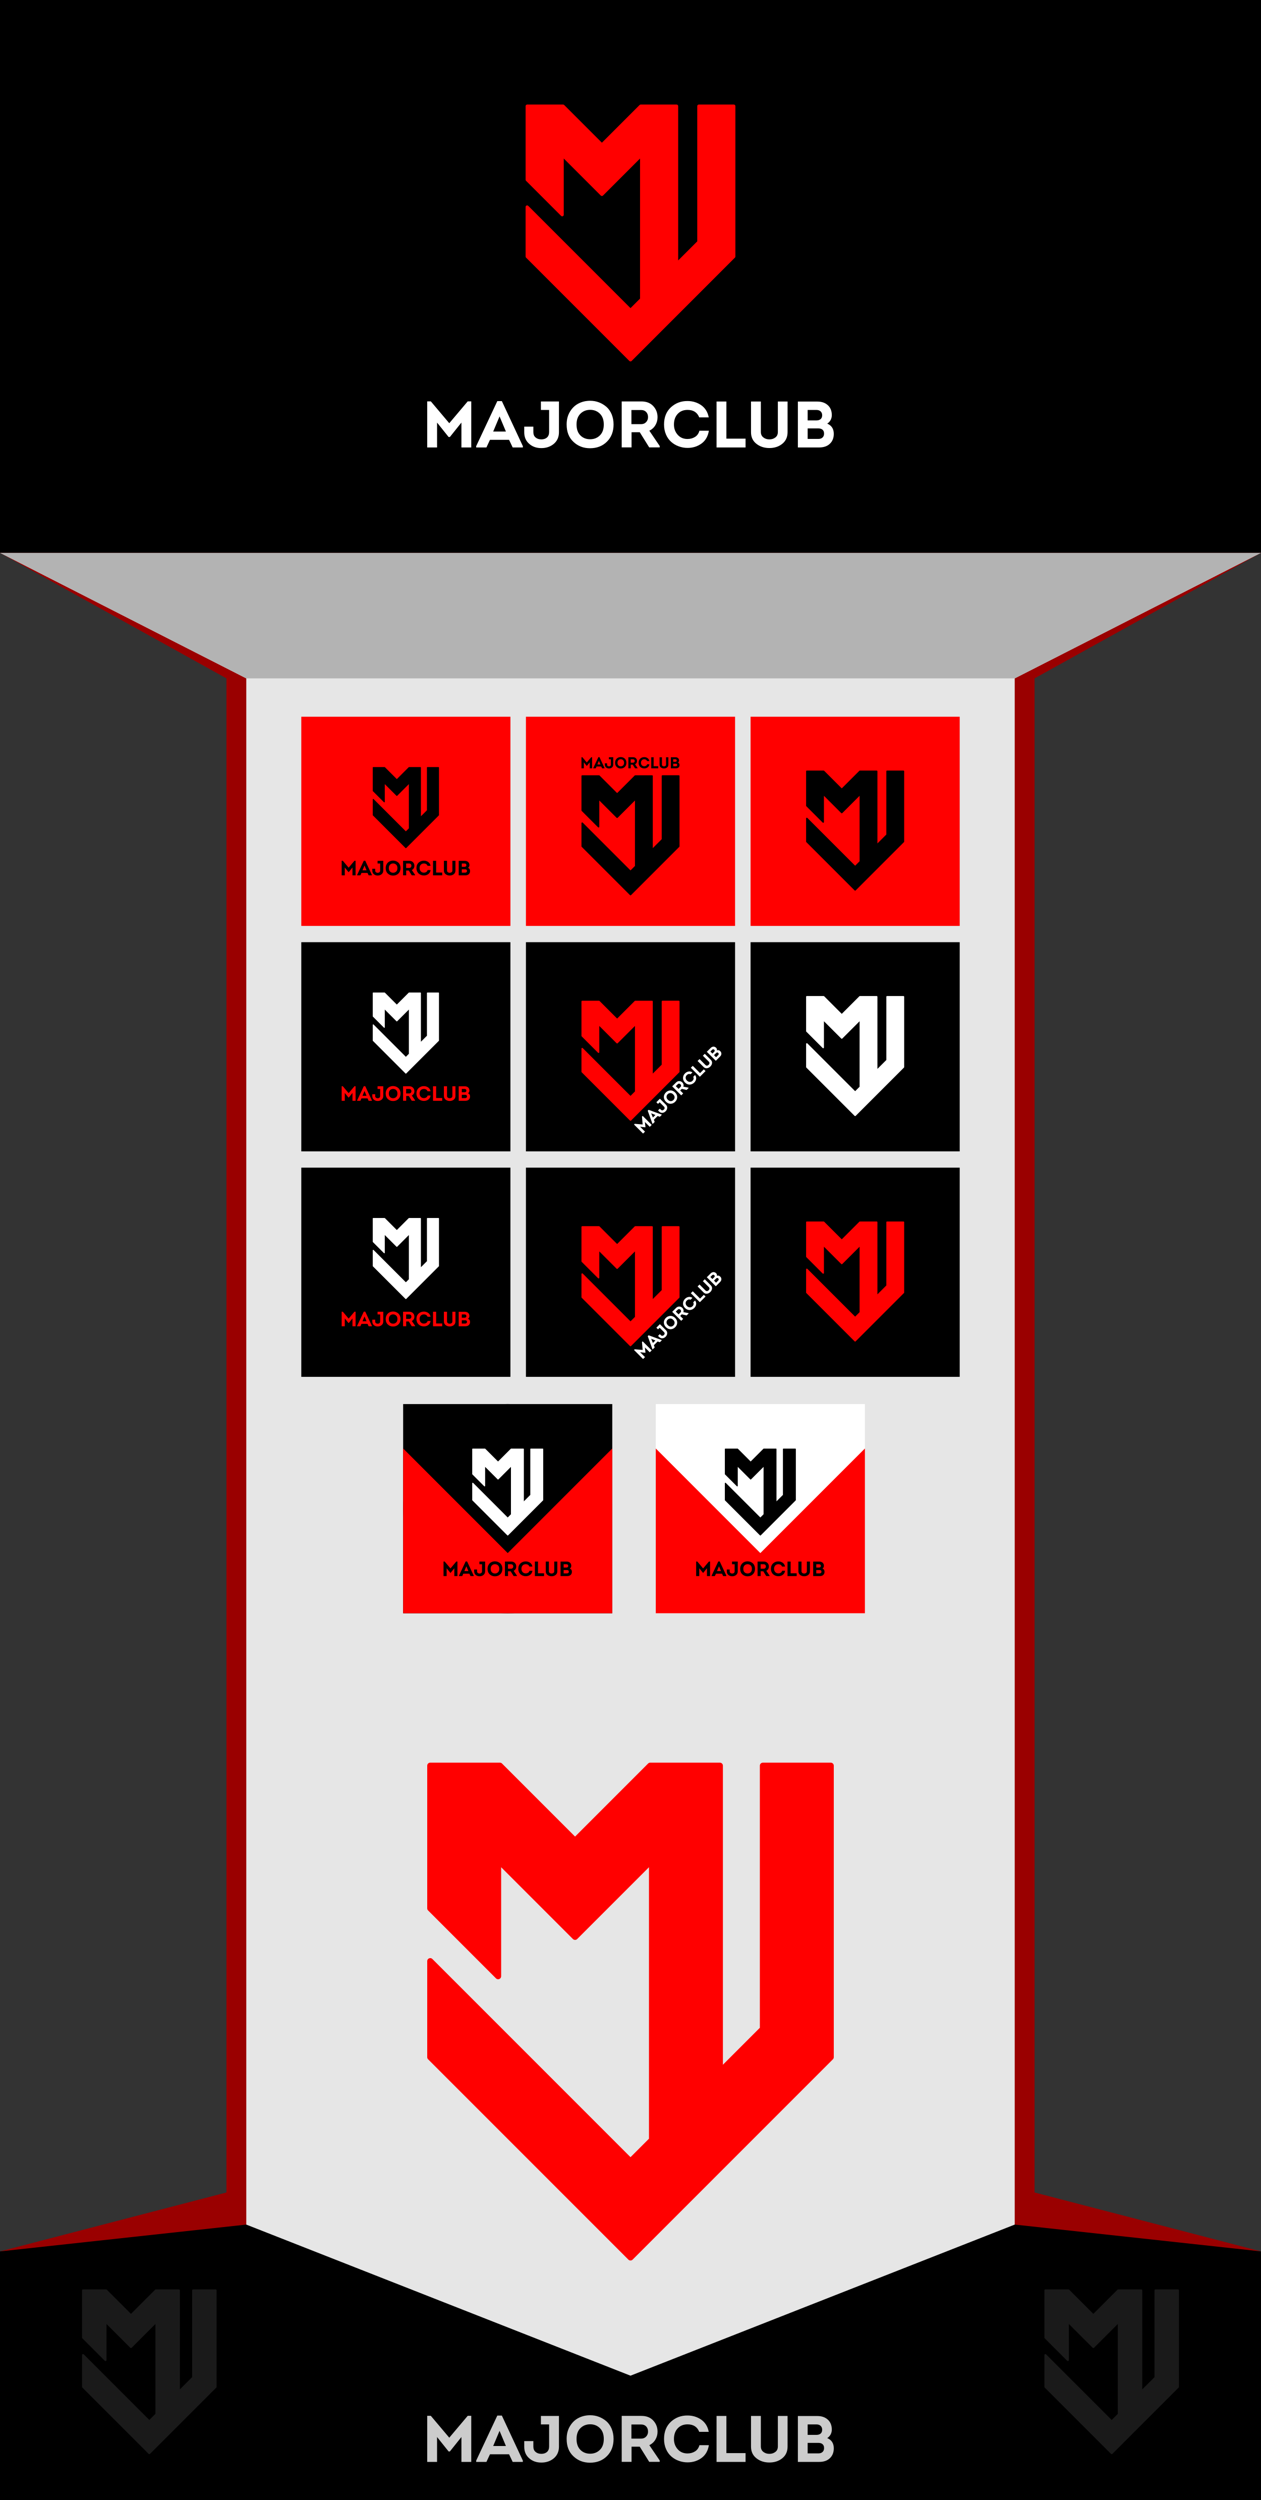 <?xml version="1.0" encoding="UTF-8"?> <!-- Creator: CorelDRAW 2021.5 --> <svg xmlns="http://www.w3.org/2000/svg" xmlns:xlink="http://www.w3.org/1999/xlink" xmlns:xodm="http://www.corel.com/coreldraw/odm/2003" xml:space="preserve" width="655.478mm" height="1299.19mm" version="1.1" style="shape-rendering:geometricPrecision; text-rendering:geometricPrecision; image-rendering:optimizeQuality; fill-rule:evenodd; clip-rule:evenodd" viewBox="0 0 68033.69 134845.98"><rect x="0" y="0" width="68033.69" height="134845.98" fill="#333333" stroke="none"/> <defs> <style type="text/css"> <![CDATA[ .fil4 {fill:black} .fil1 {fill:black} .fil13 {fill:#1A1A1A} .fil0 {fill:#9A0000} .fil3 {fill:#B3B3B3} .fil2 {fill:#E6E6E6} .fil6 {fill:red} .fil11 {fill:red} .fil5 {fill:white} .fil7 {fill:black;fill-rule:nonzero} .fil12 {fill:#CCCCCC;fill-rule:nonzero} .fil8 {fill:red;fill-rule:nonzero} .fil9 {fill:white;fill-rule:nonzero} .fil10 {fill:white;fill-rule:nonzero} ]]> </style> </defs> <g id="Слой_x0020_1">  <polygon class="fil0" points="-0,29816.01 -0,19552.8 68033.69,15637.03 68033.69,29816.01 55815.92,36589.58 55815.92,118255.41 68033.69,121434.29 34016.85,134196.84 -0,121434.29 12217.77,118255.41 12217.77,36589.58 "></polygon> <polygon class="fil1" points="-0,121434.29 13287.53,119987.99 54746.15,119987.99 68033.68,121434.29 68033.68,134845.98 -0,134845.98 "></polygon> <polygon class="fil2" points="-0,29816 34016.84,29816 68033.69,29816 54746.15,36589.58 54746.15,119987.99 34016.84,128137.55 13287.54,119987.99 13287.54,36589.58 "></polygon> <polygon class="fil3" points="-0,29816 34016.84,29816 68033.69,29816 54746.15,36589.58 13287.54,36589.58 "></polygon> <polygon class="fil4" points="21750.96,87014.3 33033.56,87014.3 33033.56,75731.71 21750.96,75731.71 "></polygon> <polygon class="fil5" points="35380.81,87014.3 46663.41,87014.3 46663.41,75731.71 35380.81,75731.71 "></polygon> <path class="fil4" d="M27392.26 75731.69c3115.61,0 5641.31,2525.7 5641.31,5641.31 0,3115.6 -2525.7,5641.3 -5641.31,5641.3 -3115.6,0 -5641.3,-2525.7 -5641.3,-5641.3 0,-3115.61 2525.7,-5641.31 5641.3,-5641.31z"></path> <polygon class="fil6" points="16255.68,38658.57 27538.28,38658.57 27538.28,49941.17 16255.68,49941.17 "></polygon> <polygon class="fil6" points="28375.54,38658.57 39658.15,38658.57 39658.15,49941.17 28375.54,49941.17 "></polygon> <polygon class="fil6" points="40495.42,38658.57 51778.02,38658.57 51778.02,49941.17 40495.42,49941.17 "></polygon> <path class="fil7" d="M18809.65 46800.5l314.21 -372.36 60.38 0 0 784.96 -167.73 0 0 -423.79 -196.79 246.01 -21.25 0 -196.8 -246.01 0 423.79 -167.73 0 0 -784.96 61.5 0 314.21 372.36zm1018.66 282.9l-325.39 0 -60.38 129.71 -174.44 0 0 -22.36 360.06 -767.08 77.15 0 357.82 767.08 0 22.36 -173.31 0 -61.51 -129.71zm-162.13 -399.19l-108.46 258.3 216.93 0 -108.46 -258.3zm1011.96 -253.82l0 523.3c0,81.63 -29.08,147.6 -86.11,196.8 -58.14,49.2 -129.71,73.8 -213.57,73.8 -83.86,0 -153.19,-24.6 -207.98,-73.8 -55.91,-48.09 -83.86,-114.06 -83.86,-196.8l0 -95.04 155.43 0 0 91.69c0,41.37 12.3,71.56 38.02,92.81 24.6,21.24 57.02,32.42 98.4,32.42 40.25,0 72.69,-11.19 96.16,-32.42 23.49,-21.25 35.79,-52.56 35.79,-92.81l0 -375.71 -139.78 0 0 -144.24 307.51 0zm930.32 391.36c0,119.64 -36.91,216.93 -111.82,291.84 -74.92,74.92 -171.08,112.94 -289.61,112.94 -110.69,0 -204.63,-35.78 -281.79,-108.46 -77.15,-71.56 -116.29,-169.96 -116.29,-296.32 0,-83.86 19.01,-157.67 58.15,-220.28 38.01,-62.62 87.21,-108.46 147.59,-138.66 59.27,-30.19 125.24,-44.72 195.68,-44.72 52.55,0 101.76,8.94 148.71,26.83 46.97,17.89 89.46,43.61 127.48,76.04 36.9,32.42 67.09,74.92 89.45,127.47 21.25,52.56 32.44,109.58 32.44,173.32zm-630.65 0c0,81.62 22.37,143.12 65.97,186.73 43.61,43.6 99.52,64.85 165.49,64.85 65.97,0 120.76,-21.25 165.5,-64.85 44.72,-43.61 67.08,-105.11 67.08,-186.73 0,-79.39 -22.36,-140.9 -67.08,-184.5 -44.73,-43.61 -99.53,-64.86 -164.38,-64.86 -65.97,0 -120.76,21.25 -165.49,64.86 -44.72,43.6 -67.09,105.11 -67.09,184.5zm1240.06 106.22l176.67 260.54 0 23.48 -178.91 0 -161.01 -258.3 -139.78 0 0 258.3 -167.72 0 0 -782.72 334.33 0c86.11,0 153.2,25.72 202.4,78.27 49.2,52.55 73.8,116.29 73.8,190.1 0,50.31 -12.3,95.04 -36.9,136.41 -24.6,41.37 -59.27,72.68 -102.87,93.92zm-305.26 -111.82l167.72 0c34.67,0 62.63,-12.3 83.86,-35.78 21.25,-23.49 32.44,-51.44 31.31,-86.11 0,-33.55 -10.07,-61.5 -31.31,-84.97 -21.24,-22.37 -49.2,-33.55 -83.86,-33.55l-167.72 0 0 240.4z"></path> <path class="fil7" d="M22468.31 46822.85c0,-124.11 39.13,-222.51 118.53,-295.2 79.39,-71.56 173.31,-106.22 281.78,-105.11 86.1,0 164.38,23.49 232.58,70.45 68.21,48.08 111.83,117.41 128.59,207.98l-162.12 0c-33.55,-84.99 -99.53,-127.48 -199.04,-127.48 -69.32,0 -125.24,22.37 -167.73,68.21 -42.48,45.85 -63.73,106.22 -63.73,181.14 0,68.21 21.25,126.36 63.73,174.44 42.49,48.08 98.41,71.56 166.61,71.56 50.32,0 92.81,-12.3 129.71,-35.79 36.91,-23.48 61.51,-59.27 73.81,-105.11l161.01 0c-15.65,97.28 -58.14,169.97 -126.36,219.17 -68.2,49.2 -147.59,73.8 -237.05,73.8 -52.55,0 -101.75,-8.95 -149.83,-26.83 -48.08,-16.77 -90.57,-42.49 -127.48,-74.92 -36.9,-32.44 -67.08,-73.81 -89.45,-125.25 -22.37,-51.43 -33.55,-108.46 -33.55,-171.08zm1062.26 -392.47l0 632.88 326.51 0 0 149.83 -494.23 0 0 -782.72 167.72 0z"></path> <path class="fil7" d="M24483.27 47150.49c-59.27,48.08 -133.06,72.68 -220.28,72.68 -87.22,0 -161.02,-24.6 -221.4,-72.68 -61.5,-48.09 -91.69,-114.06 -91.69,-197.92l0 -522.18 167.73 0 0 518.83c0,40.26 14.53,71.56 42.49,92.81 27.95,22.36 61.5,33.55 102.87,33.55 41.37,0 74.92,-11.19 102.87,-33.55 27.95,-21.25 41.37,-52.55 41.37,-92.81l0 -518.83 165.5 0 0 522.18c0,83.86 -30.19,149.83 -89.46,197.92zm843.11 -487.52c0,29.07 -6.7,57.02 -20.13,82.74 -14.54,25.72 -33.55,46.97 -58.14,61.5 74.92,31.31 111.82,89.46 111.82,174.43 0,70.44 -22.37,126.36 -65.97,167.73 -43.61,42.49 -105.11,63.74 -182.26,63.74l-363.41 0 0 -781.61 332.09 0c72.68,0 131.94,20.13 177.79,61.51 45.85,41.36 68.21,98.4 68.21,169.96zm-258.3 -88.34l-153.2 0 0 177.79 153.2 0c27.95,0 51.43,-7.83 68.21,-22.36 16.76,-14.54 24.6,-35.79 25.71,-61.51 1.12,-27.95 -7.83,-51.43 -24.6,-68.2 -16.77,-16.77 -40.25,-25.72 -69.32,-25.72zm24.6 314.21l-177.8 0 0 178.91 185.62 0c27.95,0 50.32,-7.83 67.09,-23.49 16.77,-14.53 25.72,-35.78 26.84,-62.62 1.11,-34.66 -10.07,-60.38 -34.67,-77.15 -14.54,-10.07 -36.9,-15.65 -67.09,-15.65z"></path> <path class="fil4" d="M22059.43 44677.99l0 -2385.79 -631.08 631.09c-10.32,10.31 -27.13,10.31 -37.43,0l-631.09 -631.09 0 958.2c0,10.94 -6.24,20.27 -16.35,24.45 -10.09,4.18 -21.1,1.99 -28.83,-5.74l-596.87 -596.87c-5.16,-5.16 -7.75,-11.43 -7.75,-18.71l0 -1253.82c0,-14.58 11.88,-26.47 26.46,-26.47l612.38 0c7.29,0 13.57,2.59 18.71,7.75l642.06 642.05 642.05 -642.05c5.15,-5.16 11.42,-7.75 18.71,-7.75l612.38 0c14.57,0 26.46,11.88 26.46,26.47l0 2628.48 324.9 -324.9c0,0 0,0 0,0l0 -2303.58c0,-14.58 11.89,-26.47 26.47,-26.47l596.87 0c14.58,0 26.47,11.88 26.47,26.47l0 2561.77c0,7.3 -2.59,13.57 -7.74,18.71l-1760.5 1760.5c-10.31,10.31 -27.12,10.31 -37.43,0l-1760.49 -1760.5c-5.16,-5.15 -7.75,-11.42 -7.75,-18.71l0 -844.1c0,-10.93 6.24,-20.27 16.33,-24.45 10.11,-4.18 21.12,-1.99 28.84,5.74l1741.78 1741.78 162.45 -162.46c0,0 0,0 0,0z"></path> <path class="fil7" d="M31658.49 41125.59l240.02 -284.43 46.13 0 0 599.62 -128.13 0 0 -323.73 -150.32 187.92 -16.23 0 -150.33 -187.92 0 323.73 -128.12 0 0 -599.62 46.98 0 240.02 284.43zm778.13 216.11l-248.55 0 -46.13 99.08 -133.25 0 0 -17.08 275.04 -585.96 58.93 0 273.33 585.96 0 17.08 -132.39 0 -46.99 -99.08zm-123.85 -304.94l-82.86 197.31 165.7 0 -82.85 -197.31zm773.01 -193.89l0 399.75c0,62.36 -22.21,112.75 -65.77,150.33 -44.41,37.58 -99.08,56.38 -163.14,56.38 -64.06,0 -117.03,-18.8 -158.88,-56.38 -42.71,-36.72 -64.06,-87.12 -64.06,-150.33l0 -72.6 118.73 0 0 70.04c0,31.6 9.39,54.67 29.04,70.9 18.79,16.22 43.56,24.78 75.17,24.78 30.74,0 55.52,-8.55 73.45,-24.78 17.94,-16.23 27.34,-40.15 27.34,-70.9l0 -287 -106.77 0 0 -110.19 234.89 0zm710.66 298.96c0,91.39 -28.19,165.7 -85.42,222.94 -57.23,57.22 -130.69,86.26 -221.22,86.26 -84.56,0 -156.31,-27.33 -215.24,-82.85 -58.94,-54.67 -88.84,-129.83 -88.84,-226.35 0,-64.07 14.52,-120.44 44.41,-168.28 29.04,-47.83 66.62,-82.85 112.75,-105.91 45.27,-23.06 95.67,-34.17 149.48,-34.17 40.15,0 77.73,6.83 113.6,20.5 35.87,13.67 68.33,33.32 97.37,58.08 28.2,24.78 51.25,57.23 68.34,97.38 16.23,40.15 24.78,83.71 24.78,132.4zm-481.74 0c0,62.35 17.07,109.32 50.39,142.64 33.31,33.31 76.02,49.54 126.42,49.54 50.39,0 92.24,-16.23 126.41,-49.54 34.17,-33.32 51.25,-80.29 51.25,-142.64 0,-60.66 -17.08,-107.63 -51.25,-140.94 -34.17,-33.32 -76.02,-49.54 -125.56,-49.54 -50.4,0 -92.25,16.22 -126.42,49.54 -34.17,33.31 -51.24,80.28 -51.24,140.94zm947.25 81.13l134.96 199.02 0 17.94 -136.66 0 -123 -197.31 -106.76 0 0 197.31 -128.13 0 0 -597.91 255.39 0c65.77,0 117.03,19.65 154.61,59.79 37.58,40.15 56.37,88.83 56.37,145.21 0,38.43 -9.39,72.6 -28.19,104.21 -18.79,31.6 -45.26,55.52 -78.58,71.74zm-233.18 -85.41l128.12 0c26.48,0 47.84,-9.39 64.06,-27.33 16.23,-17.95 24.78,-39.3 23.92,-65.77 0,-25.63 -7.69,-46.98 -23.92,-64.92 -16.22,-17.07 -37.58,-25.62 -64.06,-25.62l-128.12 0 0 183.64z"></path> <path class="fil7" d="M34453.28 41142.68c0,-94.81 29.89,-169.98 90.54,-225.5 60.65,-54.67 132.4,-81.14 215.26,-80.29 65.76,0 125.56,17.94 177.66,53.82 52.1,36.73 85.41,89.69 98.23,158.88l-123.86 0c-25.63,-64.92 -76.02,-97.38 -152.04,-97.38 -52.97,0 -95.68,17.08 -128.13,52.1 -32.46,35.02 -48.68,81.14 -48.68,138.38 0,52.1 16.22,96.52 48.68,133.25 32.46,36.72 75.17,54.67 127.27,54.67 38.44,0 70.9,-9.4 99.08,-27.34 28.19,-17.94 46.99,-45.26 56.38,-80.29l122.99 0c-11.96,74.32 -44.41,129.83 -96.52,167.42 -52.1,37.58 -112.75,56.38 -181.08,56.38 -40.15,0 -77.73,-6.84 -114.46,-20.5 -36.73,-12.82 -69.19,-32.46 -97.37,-57.23 -28.19,-24.76 -51.25,-56.38 -68.34,-95.67 -17.08,-39.3 -25.63,-82.86 -25.63,-130.69zm811.45 -299.81l0 483.45 249.41 0 0 114.46 -377.53 0 0 -597.92 128.12 0z"></path> <path class="fil7" d="M35992.47 41392.94c-45.27,36.73 -101.64,55.52 -168.27,55.52 -66.62,0 -123,-18.79 -169.12,-55.52 -46.99,-36.72 -70.05,-87.12 -70.05,-151.18l0 -398.9 128.13 0 0 396.33c0,30.75 11.1,54.67 32.46,70.89 21.35,17.08 46.98,25.64 78.58,25.64 31.6,0 57.23,-8.55 78.58,-25.64 21.35,-16.22 31.6,-40.14 31.6,-70.89l0 -396.33 126.41 0 0 398.9c0,64.06 -23.06,114.46 -68.33,151.18zm644.03 -372.41c0,22.2 -5.12,43.56 -15.37,63.2 -11.11,19.65 -25.63,35.88 -44.41,46.99 57.22,23.91 85.41,68.33 85.41,133.25 0,53.81 -17.08,96.52 -50.39,128.12 -33.32,32.46 -80.29,48.69 -139.23,48.69l-277.6 0 0 -597.07 253.68 0c55.53,0 100.79,15.38 135.81,46.99 35.02,31.6 52.1,75.17 52.1,129.83zm-197.31 -67.49l-117.02 0 0 135.81 117.02 0c21.36,0 39.3,-5.98 52.1,-17.08 12.82,-11.11 18.8,-27.33 19.65,-46.98 0.85,-21.35 -5.98,-39.29 -18.79,-52.1 -12.82,-12.81 -30.75,-19.65 -52.97,-19.65zm18.8 240.02l-135.81 0 0 136.67 141.79 0c21.35,0 38.43,-5.99 51.25,-17.95 12.81,-11.11 19.64,-27.33 20.5,-47.83 0.85,-26.49 -7.69,-46.13 -26.48,-58.94 -11.11,-7.68 -28.19,-11.96 -51.25,-11.96z"></path> <path class="fil4" d="M34257.34 46707.68l0 -3531.87 -934.24 934.25c-15.27,15.26 -40.16,15.26 -55.41,0l-934.25 -934.25 0 1418.49c0,16.19 -9.24,30.01 -24.18,36.2 -14.95,6.2 -31.25,2.95 -42.7,-8.49l-883.59 -883.6c-7.64,-7.63 -11.48,-16.92 -11.48,-27.7l0 -1856.13c0,-21.58 17.59,-39.18 39.17,-39.18l906.54 0c10.79,0 20.08,3.84 27.71,11.48l950.47 950.47 950.48 -950.47c7.63,-7.64 16.91,-11.48 27.7,-11.48l906.54 0c21.58,0 39.17,17.6 39.17,39.18l0 3891.14 480.97 -480.97c0,0 0,0 0,0l0 -3410.16c0,-21.58 17.6,-39.18 39.19,-39.18l883.59 0c21.58,0 39.18,17.6 39.18,39.18l0 3792.39c0,10.79 -3.84,20.08 -11.47,27.71l-2606.19 2606.18c-15.27,15.26 -40.15,15.26 -55.41,0l-2606.18 -2606.18c-7.64,-7.63 -11.48,-16.92 -11.48,-27.71l0 -1249.59c0,-16.18 9.24,-30.01 24.18,-36.2 14.96,-6.19 31.25,-2.95 42.69,8.5l2578.49 2578.47 240.48 -240.48c0,0 0,0 0,0z"></path> <path class="fil4" d="M46377.21 46453.93l0 -3531.87 -934.25 934.25c-15.26,15.26 -40.15,15.26 -55.4,0l-934.25 -934.25 0 1418.49c0,16.19 -9.24,30.01 -24.19,36.2 -14.95,6.2 -31.24,2.95 -42.69,-8.49l-883.6 -883.6c-7.63,-7.63 -11.47,-16.91 -11.47,-27.7l0 -1856.13c0,-21.58 17.59,-39.18 39.17,-39.18l906.54 0c10.79,0 20.08,3.85 27.7,11.48l950.48 950.48 950.48 -950.48c7.62,-7.63 16.91,-11.48 27.7,-11.48l906.54 0c21.58,0 39.17,17.6 39.17,39.18l0 3891.15 480.97 -480.98c0,0 0,0 0,0l0 -3410.16c0,-21.58 17.6,-39.18 39.18,-39.18l883.6 0c21.58,0 39.18,17.6 39.18,39.18l0 3792.4c0,10.78 -3.85,20.07 -11.48,27.7l-2606.18 2606.19c-15.27,15.25 -40.15,15.25 -55.41,0l-2606.19 -2606.19c-7.63,-7.63 -11.47,-16.92 -11.47,-27.7l0 -1249.6c0,-16.18 9.23,-30.01 24.18,-36.19 14.95,-6.2 31.25,-2.96 42.69,8.49l2578.49 2578.48 240.48 -240.49c0,0 0,0 0,0z"></path> <polygon class="fil4" points="16255.68,50819.29 27538.28,50819.29 27538.28,62101.89 16255.68,62101.89 "></polygon> <polygon class="fil4" points="28375.54,50819.29 39658.15,50819.29 39658.15,62101.89 28375.54,62101.89 "></polygon> <polygon class="fil4" points="40495.41,50819.29 51778.01,50819.29 51778.01,62101.89 40495.41,62101.89 "></polygon> <path class="fil8" d="M18809.65 58961.2l314.21 -372.36 60.38 0 0 784.96 -167.73 0 0 -423.78 -196.79 246 -21.25 0 -196.8 -246 0 423.78 -167.73 0 0 -784.96 61.5 0 314.21 372.36zm1018.66 282.9l-325.39 0 -60.38 129.71 -174.44 0 0 -22.36 360.06 -767.07 77.15 0 357.82 767.07 0 22.36 -173.31 0 -61.51 -129.71zm-162.13 -399.19l-108.46 258.3 216.93 0 -108.46 -258.3zm1011.96 -253.82l0 523.31c0,81.62 -29.08,147.59 -86.11,196.79 -58.14,49.21 -129.71,73.81 -213.57,73.81 -83.86,0 -153.19,-24.6 -207.98,-73.81 -55.91,-48.08 -83.86,-114.05 -83.86,-196.79l0 -95.05 155.43 0 0 91.69c0,41.38 12.3,71.56 38.02,92.81 24.6,21.25 57.02,32.42 98.4,32.42 40.25,0 72.69,-11.18 96.16,-32.42 23.49,-21.25 35.79,-52.55 35.79,-92.81l0 -375.71 -139.78 0 0 -144.24 307.51 0zm930.32 391.36c0,119.65 -36.91,216.93 -111.82,291.84 -74.92,74.92 -171.08,112.94 -289.61,112.94 -110.69,0 -204.63,-35.78 -281.79,-108.46 -77.15,-71.56 -116.29,-169.96 -116.29,-296.32 0,-83.86 19.01,-157.66 58.15,-220.28 38.01,-62.62 87.21,-108.46 147.59,-138.66 59.27,-30.19 125.24,-44.72 195.68,-44.72 52.55,0 101.76,8.95 148.71,26.83 46.97,17.89 89.46,43.61 127.48,76.04 36.9,32.42 67.09,74.92 89.45,127.48 21.25,52.55 32.44,109.57 32.44,173.31zm-630.65 0c0,81.63 22.37,143.13 65.97,186.73 43.61,43.61 99.52,64.86 165.49,64.86 65.97,0 120.76,-21.25 165.5,-64.86 44.72,-43.6 67.08,-105.1 67.08,-186.73 0,-79.39 -22.36,-140.89 -67.08,-184.5 -44.73,-43.6 -99.53,-64.85 -164.38,-64.85 -65.97,0 -120.76,21.25 -165.49,64.85 -44.72,43.61 -67.09,105.11 -67.09,184.5zm1240.06 106.23l176.67 260.53 0 23.49 -178.91 0 -161.01 -258.3 -139.78 0 0 258.3 -167.72 0 0 -782.73 334.33 0c86.11,0 153.2,25.72 202.4,78.28 49.2,52.55 73.8,116.28 73.8,190.09 0,50.32 -12.3,95.04 -36.9,136.41 -24.6,41.37 -59.27,72.69 -102.87,93.93zm-305.26 -111.83l167.72 0c34.67,0 62.63,-12.3 83.86,-35.78 21.25,-23.48 32.44,-51.44 31.31,-86.1 0,-33.55 -10.07,-61.51 -31.31,-84.99 -21.24,-22.37 -49.2,-33.55 -83.86,-33.55l-167.72 0 0 240.4z"></path> <path class="fil8" d="M22468.31 58983.57c0,-124.11 39.13,-222.52 118.53,-295.2 79.39,-71.56 173.31,-106.23 281.78,-105.11 86.1,0 164.38,23.48 232.58,70.44 68.21,48.08 111.83,117.41 128.59,207.98l-162.12 0c-33.55,-84.97 -99.53,-127.47 -199.04,-127.47 -69.32,0 -125.24,22.36 -167.73,68.2 -42.48,45.85 -63.73,106.23 -63.73,181.15 0,68.21 21.25,126.35 63.73,174.43 42.49,48.08 98.41,71.56 166.61,71.56 50.32,0 92.81,-12.3 129.71,-35.79 36.91,-23.48 61.51,-59.26 73.81,-105.1l161.01 0c-15.65,97.27 -58.14,169.96 -126.36,219.16 -68.2,49.21 -147.59,73.81 -237.05,73.81 -52.55,0 -101.75,-8.95 -149.83,-26.84 -48.08,-16.77 -90.57,-42.49 -127.48,-74.92 -36.9,-32.42 -67.08,-73.81 -89.45,-125.24 -22.37,-51.44 -33.55,-108.46 -33.55,-171.08zm1062.26 -392.48l0 632.88 326.51 0 0 149.83 -494.23 0 0 -782.72 167.72 0z"></path> <path class="fil8" d="M24483.27 59311.19c-59.27,48.09 -133.06,72.69 -220.28,72.69 -87.22,0 -161.02,-24.6 -221.4,-72.69 -61.5,-48.08 -91.69,-114.05 -91.69,-197.91l0 -522.19 167.73 0 0 518.83c0,40.26 14.53,71.56 42.49,92.81 27.95,22.37 61.5,33.55 102.87,33.55 41.37,0 74.92,-11.18 102.87,-33.55 27.95,-21.25 41.37,-52.55 41.37,-92.81l0 -518.83 165.5 0 0 522.19c0,83.86 -30.19,149.83 -89.46,197.91zm843.11 -487.52c0,29.07 -6.7,57.02 -20.13,82.74 -14.54,25.72 -33.55,46.97 -58.14,61.51 74.92,31.3 111.82,89.45 111.82,174.43 0,70.44 -22.37,126.35 -65.97,167.73 -43.61,42.48 -105.11,63.73 -182.26,63.73l-363.41 0 0 -781.6 332.09 0c72.68,0 131.94,20.13 177.79,61.5 45.85,41.37 68.21,98.41 68.21,169.96zm-258.3 -88.34l-153.2 0 0 177.8 153.2 0c27.95,0 51.43,-7.84 68.21,-22.37 16.76,-14.53 24.6,-35.78 25.71,-61.5 1.12,-27.95 -7.83,-51.44 -24.6,-68.21 -16.77,-16.77 -40.25,-25.72 -69.32,-25.72zm24.6 314.21l-177.8 0 0 178.91 185.62 0c27.95,0 50.32,-7.83 67.09,-23.48 16.77,-14.54 25.72,-35.79 26.84,-62.62 1.11,-34.67 -10.07,-60.39 -34.67,-77.16 -14.54,-10.06 -36.9,-15.65 -67.09,-15.65z"></path> <path class="fil5" d="M22059.43 56838.71l0 -2385.8 -631.08 631.09c-10.32,10.31 -27.13,10.31 -37.43,0l-631.09 -631.09 0 958.2c0,10.94 -6.24,20.27 -16.35,24.45 -10.09,4.18 -21.1,1.99 -28.83,-5.74l-596.87 -596.87c-5.16,-5.15 -7.75,-11.42 -7.75,-18.71l0 -1253.82c0,-14.58 11.88,-26.47 26.46,-26.47l612.38 0c7.29,0 13.57,2.59 18.71,7.75l642.06 642.05 642.05 -642.05c5.15,-5.16 11.42,-7.75 18.71,-7.75l612.38 0c14.57,0 26.46,11.88 26.46,26.47l0 2628.48 324.9 -324.89c0,0 0,0 0,0l0 -2303.59c0,-14.58 11.89,-26.47 26.47,-26.47l596.87 0c14.58,0 26.47,11.88 26.47,26.47l0 2561.78c0,7.29 -2.59,13.57 -7.74,18.71l-1760.5 1760.49c-10.31,10.31 -27.12,10.31 -37.43,0l-1760.49 -1760.49c-5.16,-5.15 -7.75,-11.43 -7.75,-18.71l0 -844.11c0,-10.93 6.24,-20.26 16.33,-24.45 10.11,-4.17 21.12,-1.98 28.84,5.74l1741.78 1741.78 162.45 -162.45c0,0 0,0 0,0z"></path> <path class="fil6" d="M34257.34 58868.38l0 -3531.87 -934.24 934.25c-15.27,15.26 -40.16,15.26 -55.41,0l-934.25 -934.25 0 1418.5c0,16.18 -9.24,30 -24.18,36.19 -14.95,6.2 -31.25,2.96 -42.7,-8.49l-883.59 -883.6c-7.64,-7.63 -11.48,-16.91 -11.48,-27.7l0 -1856.13c0,-21.58 17.59,-39.17 39.17,-39.17l906.54 0c10.79,0 20.08,3.84 27.71,11.47l950.47 950.48 950.48 -950.48c7.63,-7.63 16.91,-11.47 27.7,-11.47l906.54 0c21.58,0 39.17,17.59 39.17,39.17l0 3891.15 480.97 -480.97c0,0 0,0 0,0l0 -3410.17c0,-21.58 17.6,-39.17 39.19,-39.17l883.59 0c21.58,0 39.18,17.59 39.18,39.17l0 3792.4c0,10.78 -3.84,20.07 -11.47,27.7l-2606.19 2606.19c-15.27,15.26 -40.15,15.26 -55.41,0l-2606.18 -2606.19c-7.64,-7.63 -11.48,-16.92 -11.48,-27.7l0 -1249.6c0,-16.18 9.24,-30.01 24.18,-36.19 14.96,-6.2 31.25,-2.95 42.69,8.49l2578.49 2578.48 240.48 -240.49c0,0 0,0 0,0z"></path> <path class="fil5" d="M46377.21 58614.64l0 -3531.87 -934.25 934.25c-15.27,15.26 -40.16,15.26 -55.41,0l-934.24 -934.25 0 1418.5c0,16.18 -9.24,30 -24.19,36.19 -14.95,6.2 -31.25,2.96 -42.69,-8.49l-883.6 -883.6c-7.63,-7.63 -11.48,-16.91 -11.48,-27.69l0 -1856.14c0,-21.58 17.6,-39.17 39.18,-39.17l906.54 0c10.78,0 20.07,3.84 27.7,11.47l950.48 950.48 950.47 -950.48c7.63,-7.63 16.92,-11.47 27.7,-11.47l906.54 0c21.58,0 39.18,17.59 39.18,39.17l0 3891.15 480.97 -480.97c0,0 0,0 0,0l0 -3410.17c0,-21.58 17.6,-39.17 39.18,-39.17l883.59 0c21.59,0 39.18,17.59 39.18,39.17l0 3792.4c0,10.78 -3.84,20.07 -11.47,27.7l-2606.19 2606.19c-15.26,15.26 -40.15,15.26 -55.4,0l-2606.19 -2606.19c-7.63,-7.63 -11.48,-16.92 -11.48,-27.7l0 -1249.6c0,-16.18 9.24,-30 24.18,-36.19 14.96,-6.2 31.25,-2.95 42.7,8.49l2578.48 2578.48 240.49 -240.49c0,0 0,0 0,0z"></path> <path class="fil9" d="M34672.12 60651.5l-36.14 -426.72 37.53 -37.53 487.89 487.88 -104.25 104.25 -263.41 -263.4 30.6 275.23 -13.2 13.2 -275.23 -30.59 263.4 263.4 -104.25 104.26 -487.88 -487.89 38.23 -38.23 426.71 36.14zm808.98 -457.31l-202.25 202.24 43.09 118.16 -108.42 108.42 -13.91 -13.91 -252.96 -700.56 47.95 -47.94 699.16 254.36 13.9 13.9 -107.73 107.73 -118.83 -42.4zm-348.89 -147.32l93.13 227.95 134.83 -134.83 -227.96 -93.12zm471.21 -786.74l325.25 325.25c50.95,50.95 73.78,109.7 68.44,176.19 -5.32,66.49 -34.16,125.9 -86.52,178.25 -51.89,51.89 -110.27,79.93 -175.13,84.1 -64.88,4.17 -123.01,-19.46 -174.44,-70.9l-59.08 -59.07 96.6 -96.6 56.99 56.98c25.48,25.48 52.59,37.07 81.31,34.75 28.73,-2.31 55.83,-16.21 81.32,-41.69 25.01,-25.03 38.23,-51.66 39.61,-79.93 1.39,-28.26 -10.42,-54.91 -35.45,-79.92l-233.51 -233.51 -86.86 86.86 -89.66 -89.66 191.12 -191.11zm821.48 -334.98c74.13,74.13 111.42,157.76 111.89,250.89 0.47,93.12 -36.15,176.52 -109.81,250.19 -69.04,69.03 -149.89,105.18 -242.54,108.42 -92.68,3.25 -178.16,-34.28 -256.45,-112.58 -52.35,-52.36 -86.06,-109.93 -101.12,-172.71 -15.06,-62.78 -13.2,-122.08 5.55,-177.92 18.77,-55.82 50.16,-105.75 94.17,-149.77 32.44,-32.42 68.8,-57.68 109.12,-75.75 40.31,-18.08 82.36,-28.61 126.13,-31.62 43.8,-3.02 88.74,4.86 134.84,23.63 46.09,18.76 88.85,47.83 128.24,87.22zm-391.98 391.97c50.51,50.51 102.86,75.52 157.07,75.05 54.21,-0.46 101.92,-21.31 143.16,-62.55 40.78,-40.78 61.63,-88.48 62.57,-143.17 0.91,-54.67 -23.87,-107.26 -74.38,-157.75 -49.1,-49.11 -101.11,-73.32 -156.01,-72.63 -54.92,0.7 -102.53,21.2 -142.83,61.51 -40.77,40.77 -61.51,88.61 -62.21,143.51 -0.7,54.91 23.52,106.92 72.63,156.03zm836.77 -704.72l271.74 52.12 14.59 14.59 -111.19 111.2 -260.63 -60.46 -86.87 86.86 160.55 160.55 -104.26 104.25 -486.49 -486.5 207.81 -207.8c53.29,-53.28 111.54,-78.88 174.78,-76.8 63.25,2.09 117.8,26.06 163.67,71.94 31.04,31.03 51.67,66.96 61.86,107.72 10.19,40.77 8.33,81.56 -5.55,122.32zm-259.24 120.23l104.25 -104.25c21.31,-21.31 31.39,-45.98 30.23,-74.01 -1.16,-28.02 -12.62,-52.47 -34.41,-73.33 -20.84,-20.84 -44.83,-31.85 -71.94,-33.01 -27.09,-1.16 -51.53,9.15 -73.31,30.92l-104.25 104.26 149.42 149.42zm349.59 -341.25c-77.38,-77.37 -113.87,-162.96 -109.47,-256.78 4.41,-93.84 40.88,-174.11 109.47,-240.83 53.73,-53.74 116.64,-87.22 188.68,-100.42 72.04,-13.2 141.66,3.12 208.83,49l-100.76 100.77c-73.67,-31.98 -141.31,-17.15 -202.92,44.48 -43.1,43.09 -63.6,92.08 -61.51,147 2.07,54.9 26.28,105.52 72.61,151.85 42.63,42.63 91.97,65.56 148.04,68.79 56.06,3.25 105.4,-16.44 148.02,-59.07 31.05,-31.04 50.51,-65.33 58.38,-102.86 7.88,-37.52 1.39,-74.59 -19.45,-111.19l100.08 -100.08c50.5,69.96 69.74,141.54 57.68,214.75 -12.04,73.2 -45.87,137.61 -101.47,193.2 -32.42,32.45 -68.92,58.04 -109.45,76.81 -40.54,18.76 -82.48,29.64 -125.81,32.65 -43.32,3.03 -87.91,-4.5 -133.78,-22.57 -45.87,-18.07 -88.27,-46.56 -127.18,-85.49zm416.29 -904.18l393.36 393.36 202.93 -202.92 93.13 93.11 -307.19 307.19 -486.49 -486.49 104.25 -104.26zm1040.05 -144.21c-7.19,66.96 -37.87,127.54 -92.08,181.74 -54.2,54.21 -115.14,85.26 -182.79,93.13 -67.64,7.88 -127.64,-14.35 -180.01,-66.72l-324.55 -324.56 104.25 -104.25 322.46 322.47c25.03,25.01 53.06,35.67 84.1,31.97 31.03,-3.72 59.31,-18.3 84.78,-43.79 25.5,-25.48 39.96,-53.63 43.45,-84.44 3.48,-30.81 -7.31,-58.73 -32.32,-83.74l-322.47 -322.47 102.86 -102.87 324.56 324.57c52.35,52.36 74.94,112.01 67.77,178.95zm220.65 -827.38c18.07,18.07 30.92,39.5 38.57,64.29 7.65,24.78 8.46,49.47 2.44,74.02 65.78,-26.88 125.1,-13.91 177.91,38.9 43.56,43.56 64.76,92.1 63.59,145.6 -1.15,53.53 -25.82,104.37 -74.01,152.56l-225.87 225.87 -485.8 -485.81 206.42 -206.41c45.4,-45.4 95.09,-69.37 149.08,-71.92 53.97,-2.56 103.2,18.41 147.68,62.89zm-215.44 105.63l-95.21 95.22 110.5 110.5 95.21 -95.2c17.61,-17.61 26.99,-36.27 28.15,-55.95 1.15,-19.69 -6.13,-37.87 -21.89,-54.55 -17.15,-18.07 -36.37,-27.11 -57.69,-27.11 -21.31,0.01 -41,9.04 -59.07,27.1zm210.58 180.01l-110.5 110.51 111.19 111.19 115.37 -115.37c17.6,-17.6 26.75,-36.25 27.45,-55.95 0.7,-19.68 -6.83,-38.33 -22.6,-55.94 -20.38,-22.22 -43.55,-31.03 -69.49,-26.39 -15.75,2.77 -32.89,13.43 -51.43,31.96z"></path> <polygon class="fil4" points="16255.68,62979.99 27538.28,62979.99 27538.28,74262.6 16255.68,74262.6 "></polygon> <polygon class="fil4" points="28375.54,62979.99 39658.15,62979.99 39658.15,74262.6 28375.54,74262.6 "></polygon> <path class="fil8" d="M18809.65 71121.92l314.21 -372.36 60.38 0 0 784.96 -167.73 0 0 -423.79 -196.79 246 -21.25 0 -196.8 -246 0 423.79 -167.73 0 0 -784.96 61.5 0 314.21 372.36zm1018.66 282.9l-325.39 0 -60.38 129.71 -174.44 0 0 -22.37 360.06 -767.07 77.15 0 357.82 767.07 0 22.37 -173.31 0 -61.51 -129.71zm-162.13 -399.19l-108.46 258.29 216.93 0 -108.46 -258.29zm1011.96 -253.83l0 523.31c0,81.62 -29.08,147.6 -86.11,196.8 -58.14,49.2 -129.71,73.8 -213.57,73.8 -83.86,0 -153.19,-24.6 -207.98,-73.8 -55.91,-48.09 -83.86,-114.06 -83.86,-196.8l0 -95.04 155.43 0 0 91.69c0,41.37 12.3,71.56 38.02,92.81 24.6,21.24 57.02,32.42 98.4,32.42 40.25,0 72.69,-11.19 96.16,-32.42 23.49,-21.25 35.79,-52.56 35.79,-92.81l0 -375.71 -139.78 0 0 -144.25 307.51 0zm930.32 391.36c0,119.65 -36.91,216.93 -111.82,291.85 -74.92,74.92 -171.08,112.94 -289.61,112.94 -110.69,0 -204.63,-35.79 -281.79,-108.46 -77.15,-71.56 -116.29,-169.97 -116.29,-296.33 0,-83.85 19.01,-157.66 58.15,-220.28 38.01,-62.62 87.21,-108.46 147.59,-138.65 59.27,-30.19 125.24,-44.73 195.68,-44.73 52.55,0 101.76,8.95 148.71,26.84 46.97,17.89 89.46,43.61 127.48,76.04 36.9,32.42 67.09,74.92 89.45,127.47 21.25,52.55 32.44,109.58 32.44,173.31zm-630.65 0c0,81.63 22.37,143.13 65.97,186.74 43.61,43.6 99.52,64.85 165.49,64.85 65.97,0 120.76,-21.25 165.5,-64.85 44.72,-43.61 67.08,-105.11 67.08,-186.74 0,-79.38 -22.36,-140.89 -67.08,-184.49 -44.73,-43.61 -99.53,-64.86 -164.38,-64.86 -65.97,0 -120.76,21.25 -165.49,64.86 -44.72,43.6 -67.09,105.11 -67.09,184.49zm1240.06 106.23l176.67 260.54 0 23.48 -178.91 0 -161.01 -258.3 -139.78 0 0 258.3 -167.72 0 0 -782.72 334.33 0c86.11,0 153.2,25.71 202.4,78.27 49.2,52.55 73.8,116.29 73.8,190.09 0,50.32 -12.3,95.05 -36.9,136.41 -24.6,41.38 -59.27,72.69 -102.87,93.93zm-305.26 -111.82l167.72 0c34.67,0 62.63,-12.3 83.86,-35.78 21.25,-23.49 32.44,-51.44 31.31,-86.11 0,-33.55 -10.07,-61.5 -31.31,-84.97 -21.24,-22.37 -49.2,-33.55 -83.86,-33.55l-167.72 0 0 240.4z"></path> <path class="fil8" d="M22468.31 71144.28c0,-124.11 39.13,-222.51 118.53,-295.2 79.39,-71.56 173.31,-106.23 281.78,-105.11 86.1,0 164.38,23.48 232.58,70.44 68.21,48.09 111.83,117.41 128.59,207.98l-162.12 0c-33.55,-84.97 -99.53,-127.47 -199.04,-127.47 -69.32,0 -125.24,22.37 -167.73,68.21 -42.48,45.85 -63.73,106.22 -63.73,181.14 0,68.21 21.25,126.36 63.73,174.44 42.49,48.08 98.41,71.55 166.61,71.55 50.32,0 92.81,-12.3 129.71,-35.78 36.91,-23.48 61.51,-59.27 73.81,-105.11l161.01 0c-15.65,97.28 -58.14,169.96 -126.36,219.16 -68.2,49.21 -147.59,73.81 -237.05,73.81 -52.55,0 -101.75,-8.95 -149.83,-26.84 -48.08,-16.77 -90.57,-42.48 -127.48,-74.92 -36.9,-32.42 -67.08,-73.8 -89.45,-125.24 -22.37,-51.44 -33.55,-108.46 -33.55,-171.08zm1062.26 -392.48l0 632.9 326.51 0 0 149.83 -494.23 0 0 -782.73 167.72 0z"></path> <path class="fil8" d="M24483.27 71471.91c-59.27,48.08 -133.06,72.68 -220.28,72.68 -87.22,0 -161.02,-24.6 -221.4,-72.68 -61.5,-48.09 -91.69,-114.06 -91.69,-197.92l0 -522.19 167.73 0 0 518.84c0,40.25 14.53,71.56 42.49,92.81 27.95,22.36 61.5,33.55 102.87,33.55 41.37,0 74.92,-11.19 102.87,-33.55 27.95,-21.25 41.37,-52.56 41.37,-92.81l0 -518.84 165.5 0 0 522.19c0,83.86 -30.19,149.83 -89.46,197.92zm843.11 -487.53c0,29.08 -6.7,57.03 -20.13,82.75 -14.54,25.71 -33.55,46.97 -58.14,61.5 74.92,31.31 111.82,89.46 111.82,174.43 0,70.44 -22.37,126.36 -65.97,167.73 -43.61,42.49 -105.11,63.74 -182.26,63.74l-363.41 0 0 -781.61 332.09 0c72.68,0 131.94,20.13 177.79,61.5 45.85,41.37 68.21,98.41 68.21,169.96zm-258.3 -88.33l-153.2 0 0 177.79 153.2 0c27.95,0 51.43,-7.83 68.21,-22.36 16.76,-14.54 24.6,-35.79 25.71,-61.51 1.12,-27.95 -7.83,-51.44 -24.6,-68.2 -16.77,-16.77 -40.25,-25.72 -69.32,-25.72zm24.6 314.21l-177.8 0 0 178.91 185.62 0c27.95,0 50.32,-7.84 67.09,-23.49 16.77,-14.53 25.72,-35.78 26.84,-62.62 1.11,-34.66 -10.07,-60.38 -34.67,-77.15 -14.54,-10.07 -36.9,-15.65 -67.09,-15.65z"></path> <path class="fil5" d="M22059.43 68999.42l0 -2385.79 -631.08 631.08c-10.32,10.31 -27.13,10.31 -37.43,0l-631.09 -631.08 0 958.2c0,10.93 -6.24,20.27 -16.35,24.44 -10.09,4.19 -21.1,2 -28.83,-5.73l-596.87 -596.87c-5.16,-5.16 -7.75,-11.43 -7.75,-18.71l0 -1253.83c0,-14.57 11.88,-26.46 26.46,-26.46l612.38 0c7.29,0 13.57,2.59 18.71,7.74l642.06 642.05 642.05 -642.05c5.15,-5.15 11.42,-7.74 18.71,-7.74l612.38 0c14.57,0 26.46,11.88 26.46,26.46l0 2628.49 324.9 -324.9c0,0 0,0 0,0l0 -2303.59c0,-14.57 11.89,-26.46 26.47,-26.46l596.87 0c14.58,0 26.47,11.88 26.47,26.46l0 2561.78c0,7.29 -2.59,13.57 -7.74,18.71l-1760.5 1760.49c-10.31,10.31 -27.12,10.31 -37.43,0l-1760.49 -1760.49c-5.16,-5.15 -7.75,-11.43 -7.75,-18.71l0 -844.11c0,-10.93 6.24,-20.26 16.33,-24.44 10.11,-4.18 21.12,-1.99 28.84,5.74l1741.78 1741.77 162.45 -162.45c0,0 0,0 0,0z"></path> <path class="fil6" d="M34257.34 71029.1l0 -3531.87 -934.24 934.24c-15.27,15.26 -40.16,15.26 -55.41,0l-934.25 -934.24 0 1418.49c0,16.19 -9.24,30.01 -24.18,36.2 -14.95,6.19 -31.25,2.95 -42.7,-8.5l-883.59 -883.59c-7.64,-7.64 -11.48,-16.92 -11.48,-27.7l0 -1856.13c0,-21.59 17.59,-39.18 39.17,-39.18l906.54 0c10.79,0 20.08,3.84 27.71,11.48l950.47 950.47 950.48 -950.47c7.63,-7.64 16.91,-11.48 27.7,-11.48l906.54 0c21.58,0 39.17,17.59 39.17,39.18l0 3891.14 480.97 -480.97c0,0 0,0 0,0l0 -3410.16c0,-21.59 17.6,-39.18 39.19,-39.18l883.59 0c21.58,0 39.18,17.59 39.18,39.18l0 3792.39c0,10.79 -3.84,20.08 -11.47,27.7l-2606.19 2606.19c-15.27,15.26 -40.15,15.26 -55.41,0l-2606.18 -2606.19c-7.64,-7.62 -11.48,-16.91 -11.48,-27.7l0 -1249.6c0,-16.18 9.24,-30 24.18,-36.19 14.96,-6.2 31.25,-2.95 42.69,8.5l2578.49 2578.47 240.48 -240.48c0,0 0,0 0,0z"></path> <path class="fil9" d="M34672.12 72812.22l-36.14 -426.72 37.53 -37.53 487.89 487.87 -104.25 104.26 -263.41 -263.4 30.6 275.23 -13.2 13.19 -275.23 -30.58 263.4 263.4 -104.25 104.25 -487.88 -487.89 38.23 -38.22 426.71 36.14zm808.98 -457.32l-202.25 202.25 43.09 118.15 -108.42 108.42 -13.91 -13.91 -252.96 -700.55 47.95 -47.95 699.16 254.36 13.9 13.91 -107.73 107.73 -118.83 -42.41zm-348.89 -147.32l93.13 227.95 134.83 -134.83 -227.96 -93.12zm471.21 -786.74l325.25 325.25c50.95,50.96 73.78,109.7 68.44,176.19 -5.32,66.49 -34.16,125.9 -86.52,178.25 -51.89,51.9 -110.27,79.93 -175.13,84.1 -64.88,4.17 -123.01,-19.46 -174.44,-70.89l-59.08 -59.08 96.6 -96.6 56.99 56.99c25.48,25.47 52.59,37.06 81.31,34.74 28.73,-2.31 55.83,-16.2 81.32,-41.69 25.01,-25.02 38.23,-51.66 39.61,-79.93 1.39,-28.25 -10.42,-54.91 -35.45,-79.92l-233.51 -233.51 -86.86 86.86 -89.66 -89.66 191.12 -191.11zm821.48 -334.97c74.13,74.12 111.42,157.75 111.89,250.89 0.47,93.11 -36.15,176.52 -109.81,250.18 -69.04,69.03 -149.89,105.19 -242.54,108.43 -92.68,3.24 -178.16,-34.29 -256.45,-112.59 -52.35,-52.36 -86.06,-109.93 -101.12,-172.7 -15.06,-62.78 -13.2,-122.09 5.55,-177.93 18.77,-55.82 50.16,-105.74 94.17,-149.76 32.44,-32.44 68.8,-57.68 109.12,-75.76 40.31,-18.07 82.36,-28.59 126.13,-31.6 43.8,-3.02 88.74,4.86 134.84,23.62 46.09,18.77 88.85,47.83 128.24,87.23zm-391.98 391.96c50.51,50.51 102.86,75.52 157.07,75.05 54.21,-0.46 101.92,-21.31 143.16,-62.55 40.78,-40.78 61.63,-88.48 62.57,-143.17 0.91,-54.67 -23.87,-107.25 -74.38,-157.75 -49.1,-49.11 -101.11,-73.32 -156.01,-72.63 -54.92,0.7 -102.53,21.2 -142.83,61.51 -40.77,40.78 -61.51,88.62 -62.21,143.51 -0.7,54.91 23.52,106.92 72.63,156.03zm836.77 -704.72l271.74 52.12 14.59 14.6 -111.19 111.2 -260.63 -60.47 -86.87 86.86 160.55 160.55 -104.26 104.25 -486.49 -486.5 207.81 -207.8c53.29,-53.28 111.54,-78.88 174.78,-76.8 63.25,2.09 117.8,26.06 163.67,71.94 31.04,31.04 51.67,66.96 61.86,107.73 10.19,40.76 8.33,81.55 -5.55,122.31zm-259.24 120.23l104.25 -104.25c21.31,-21.31 31.39,-45.98 30.23,-74.01 -1.16,-28.02 -12.62,-52.46 -34.41,-73.32 -20.84,-20.85 -44.83,-31.86 -71.94,-33.02 -27.09,-1.16 -51.53,9.15 -73.31,30.93l-104.25 104.25 149.42 149.42zm349.59 -341.24c-77.38,-77.37 -113.87,-162.97 -109.47,-256.79 4.41,-93.84 40.88,-174.1 109.47,-240.83 53.73,-53.74 116.64,-87.22 188.68,-100.42 72.04,-13.19 141.66,3.12 208.83,49l-100.76 100.77c-73.67,-31.97 -141.31,-17.14 -202.92,44.48 -43.1,43.09 -63.6,92.1 -61.51,147 2.07,54.9 26.28,105.52 72.61,151.85 42.63,42.63 91.97,65.57 148.04,68.8 56.06,3.24 105.4,-16.45 148.02,-59.08 31.05,-31.04 50.51,-65.32 58.38,-102.86 7.88,-37.52 1.39,-74.59 -19.45,-111.19l100.08 -100.08c50.5,69.97 69.74,141.54 57.68,214.75 -12.04,73.22 -45.87,137.62 -101.47,193.2 -32.42,32.45 -68.92,58.04 -109.45,76.81 -40.54,18.76 -82.48,29.65 -125.81,32.66 -43.32,3.02 -87.91,-4.51 -133.78,-22.59 -45.87,-18.07 -88.27,-46.56 -127.18,-85.48zm416.29 -904.18l393.36 393.35 202.93 -202.92 93.13 93.12 -307.19 307.18 -486.49 -486.49 104.25 -104.25zm1040.05 -144.21c-7.19,66.95 -37.87,127.54 -92.08,181.74 -54.2,54.21 -115.14,85.24 -182.79,93.12 -67.64,7.89 -127.64,-14.35 -180.01,-66.72l-324.55 -324.56 104.25 -104.25 322.46 322.47c25.03,25.01 53.06,35.67 84.1,31.97 31.03,-3.71 59.31,-18.3 84.78,-43.79 25.5,-25.47 39.96,-53.62 43.45,-84.44 3.48,-30.81 -7.31,-58.72 -32.32,-83.74l-322.47 -322.47 102.86 -102.86 324.56 324.56c52.35,52.36 74.94,112.01 67.77,178.96zm220.65 -827.39c18.07,18.08 30.92,39.5 38.57,64.3 7.65,24.76 8.46,49.46 2.44,74.01 65.78,-26.87 125.1,-13.91 177.91,38.9 43.56,43.56 64.76,92.11 63.59,145.61 -1.15,53.53 -25.82,104.36 -74.01,152.55l-225.87 225.87 -485.8 -485.81 206.42 -206.41c45.4,-45.4 95.09,-69.37 149.08,-71.92 53.97,-2.56 103.2,18.41 147.68,62.89zm-215.44 105.64l-95.21 95.22 110.5 110.5 95.21 -95.21c17.61,-17.61 26.99,-36.27 28.15,-55.95 1.15,-19.68 -6.13,-37.87 -21.89,-54.54 -17.15,-18.08 -36.37,-27.12 -57.69,-27.12 -21.31,0.01 -41,9.04 -59.07,27.11zm210.58 180.01l-110.5 110.5 111.19 111.2 115.37 -115.38c17.6,-17.6 26.75,-36.25 27.45,-55.94 0.7,-19.69 -6.83,-38.34 -22.6,-55.95 -20.38,-22.22 -43.55,-31.03 -69.49,-26.39 -15.75,2.77 -32.89,13.43 -51.43,31.97z"></path> <polygon class="fil4" points="40495.42,62979.99 51778.02,62979.99 51778.02,74262.6 40495.42,74262.6 "></polygon> <path class="fil6" d="M46377.21 70775.36l0 -3531.87 -934.25 934.25c-15.26,15.25 -40.15,15.25 -55.4,0l-934.25 -934.25 0 1418.49c0,16.19 -9.24,30.01 -24.19,36.2 -14.95,6.19 -31.24,2.95 -42.69,-8.5l-883.6 -883.59c-7.63,-7.64 -11.47,-16.92 -11.47,-27.7l0 -1856.13c0,-21.59 17.59,-39.18 39.17,-39.18l906.54 0c10.79,0 20.08,3.84 27.7,11.48l950.48 950.47 950.48 -950.47c7.62,-7.64 16.91,-11.48 27.7,-11.48l906.54 0c21.58,0 39.17,17.59 39.17,39.18l0 3891.14 480.97 -480.97c0,0 0,0 0,0l0 -3410.16c0,-21.59 17.6,-39.18 39.18,-39.18l883.6 0c21.58,0 39.18,17.59 39.18,39.18l0 3792.39c0,10.79 -3.85,20.08 -11.48,27.7l-2606.18 2606.19c-15.27,15.26 -40.15,15.26 -55.41,0l-2606.19 -2606.19c-7.63,-7.62 -11.47,-16.91 -11.47,-27.7l0 -1249.59c0,-16.18 9.23,-30.01 24.18,-36.2 14.95,-6.2 31.25,-2.95 42.69,8.5l2578.49 2578.47 240.48 -240.48c0,0 0,0 0,0z"></path> <polygon class="fil6" points="33033.56,87014.3 33033.56,78127.67 27392.26,83769 21750.96,78127.7 21750.96,87014.3 "></polygon> <path class="fil7" d="M24304.95 84596.16l314.21 -372.34 60.38 0 0 784.95 -167.73 0 0 -423.78 -196.8 246 -21.24 0 -196.8 -246 0 423.78 -167.73 0 0 -784.95 61.5 0 314.21 372.34zm1018.66 282.9l-325.39 0 -60.39 129.71 -174.43 0 0 -22.36 360.06 -767.07 77.15 0 357.81 767.07 0 22.36 -173.31 0 -61.5 -129.71zm-162.13 -399.19l-108.46 258.3 216.93 0 -108.46 -258.3zm1011.95 -253.82l0 523.31c0,81.62 -29.07,147.59 -86.1,196.8 -58.14,49.2 -129.71,73.8 -213.57,73.8 -83.86,0 -153.19,-24.6 -207.98,-73.8 -55.91,-48.09 -83.86,-114.06 -83.86,-196.8l0 -95.04 155.43 0 0 91.68c0,41.38 12.3,71.56 38.01,92.81 24.6,21.25 57.03,32.44 98.41,32.44 40.25,0 72.68,-11.19 96.16,-32.44 23.48,-21.25 35.78,-52.55 35.78,-92.81l0 -375.71 -139.77 0 0 -144.24 307.5 0zm930.32 391.36c0,119.65 -36.9,216.93 -111.82,291.84 -74.92,74.92 -171.08,112.94 -289.61,112.94 -110.69,0 -204.63,-35.78 -281.78,-108.46 -77.16,-71.56 -116.29,-169.96 -116.29,-296.32 0,-83.85 19.01,-157.66 58.14,-220.28 38.02,-62.62 87.22,-108.46 147.59,-138.66 59.27,-30.19 125.25,-44.72 195.69,-44.72 52.55,0 101.75,8.95 148.71,26.83 46.97,17.89 89.46,43.61 127.47,76.05 36.91,32.41 67.1,74.91 89.46,127.47 21.25,52.55 32.42,109.57 32.42,173.31zm-630.65 0c0,81.63 22.37,143.13 65.98,186.73 43.6,43.61 99.52,64.86 165.49,64.86 65.97,0 120.76,-21.25 165.49,-64.86 44.73,-43.6 67.09,-105.1 67.09,-186.73 0,-79.39 -22.36,-140.89 -67.09,-184.5 -44.72,-43.6 -99.52,-64.85 -164.37,-64.85 -65.97,0 -120.76,21.25 -165.49,64.85 -44.73,43.61 -67.1,105.11 -67.1,184.5zm1240.06 106.23l176.68 260.53 0 23.49 -178.91 0 -161.02 -258.3 -139.77 0 0 258.3 -167.73 0 0 -782.73 334.34 0c86.11,0 153.19,25.72 202.38,78.28 49.21,52.55 73.81,116.28 73.81,190.09 0,50.32 -12.3,95.04 -36.9,136.41 -24.6,41.37 -59.27,72.69 -102.88,93.93zm-305.25 -111.83l167.72 0c34.67,0 62.62,-12.3 83.86,-35.78 21.25,-23.48 32.42,-51.43 31.31,-86.1 0,-33.55 -10.07,-61.5 -31.31,-84.99 -21.25,-22.37 -49.2,-33.55 -83.86,-33.55l-167.72 0 0 240.4z"></path> <path class="fil7" d="M27963.6 84618.53c0,-124.11 39.14,-222.52 118.53,-295.2 79.39,-71.56 173.31,-106.23 281.78,-105.11 86.11,0 164.38,23.48 232.59,70.44 68.2,48.08 111.82,117.41 128.59,207.98l-162.13 0c-33.55,-84.97 -99.53,-127.47 -199.04,-127.47 -69.32,0 -125.24,22.36 -167.72,68.21 -42.49,45.83 -63.74,106.22 -63.74,181.14 0,68.21 21.25,126.36 63.74,174.43 42.48,48.09 98.4,71.56 166.61,71.56 50.32,0 92.8,-12.3 129.71,-35.79 36.9,-23.48 61.5,-59.26 73.8,-105.1l161.01 0c-15.65,97.27 -58.14,169.96 -126.35,219.16 -68.21,49.21 -147.6,73.81 -237.06,73.81 -52.55,0 -101.75,-8.95 -149.83,-26.84 -48.08,-16.77 -90.57,-42.49 -127.47,-74.92 -36.9,-32.42 -67.09,-73.8 -89.46,-125.24 -22.36,-51.44 -33.55,-108.46 -33.55,-171.08zm1062.27 -392.48l0 632.9 326.51 0 0 149.82 -494.24 0 0 -782.72 167.73 0z"></path> <path class="fil7" d="M29978.56 84946.16c-59.27,48.08 -133.06,72.68 -220.28,72.68 -87.23,0 -161.02,-24.6 -221.4,-72.68 -61.51,-48.09 -91.69,-114.06 -91.69,-197.92l0 -522.19 167.73 0 0 518.84c0,40.25 14.53,71.55 42.48,92.81 27.95,22.36 61.5,33.55 102.88,33.55 41.37,0 74.92,-11.19 102.87,-33.55 27.95,-21.26 41.37,-52.56 41.37,-92.81l0 -518.84 165.49 0 0 522.19c0,83.86 -30.18,149.83 -89.45,197.92zm843.11 -487.53c0,29.07 -6.72,57.02 -20.13,82.74 -14.54,25.72 -33.55,46.97 -58.15,61.51 74.92,31.3 111.83,89.45 111.83,174.43 0,70.44 -22.37,126.35 -65.97,167.73 -43.61,42.48 -105.11,63.73 -182.27,63.73l-363.4 0 0 -781.6 332.09 0c72.68,0 131.94,20.13 177.79,61.5 45.85,41.37 68.21,98.41 68.21,169.96zm-258.3 -88.34l-153.2 0 0 177.8 153.2 0c27.95,0 51.43,-7.83 68.2,-22.37 16.77,-14.53 24.61,-35.78 25.72,-61.5 1.12,-27.95 -7.83,-51.44 -24.6,-68.21 -16.77,-16.77 -40.25,-25.72 -69.32,-25.72zm24.6 314.21l-177.8 0 0 178.91 185.62 0c27.95,0 50.32,-7.83 67.09,-23.48 16.77,-14.54 25.72,-35.79 26.84,-62.62 1.11,-34.67 -10.07,-60.39 -34.67,-77.16 -14.54,-10.06 -36.9,-15.65 -67.09,-15.65z"></path> <path class="fil5" d="M27566.37 81674.94l0 -2556.9 -676.35 676.34c-11.04,11.04 -29.06,11.04 -40.11,0l-676.35 -676.34 0 1026.92c0,11.71 -6.68,21.71 -17.51,26.2 -10.83,4.48 -22.63,2.14 -30.91,-6.14l-639.67 -639.68c-5.53,-5.52 -8.31,-12.24 -8.31,-20.05l0 -1343.74c0,-15.63 12.75,-28.37 28.37,-28.37l656.29 0c7.82,0 14.53,2.78 20.05,8.3l688.1 688.1 688.09 -688.1c5.52,-5.52 12.25,-8.3 20.05,-8.3l656.3 0c15.62,0 28.36,12.74 28.36,28.37l0 2816.99 348.2 -348.2c0,0 0,0 0,0l0 -2468.79c0,-15.63 12.75,-28.37 28.37,-28.37l639.67 0c15.63,0 28.37,12.74 28.37,28.37l0 2745.5c0,7.82 -2.78,14.54 -8.3,20.05l-1886.75 1886.75c-11.05,11.04 -29.06,11.04 -40.12,0l-1886.74 -1886.75c-5.53,-5.51 -8.31,-12.24 -8.31,-20.05l0 -904.64c0,-11.72 6.68,-21.72 17.51,-26.21 10.83,-4.48 22.63,-2.13 30.91,6.15l1866.7 1866.7 174.1 -174.1c0,0 0,0 0,0z"></path> <path class="fil5" d="M41022.11 75731.69c3115.6,0 5641.3,2525.7 5641.3,5641.31 0,3115.6 -2525.7,5641.3 -5641.3,5641.3 -3115.61,0 -5641.31,-2525.7 -5641.31,-5641.3 0,-3115.61 2525.7,-5641.31 5641.31,-5641.31z"></path> <polygon class="fil6" points="46663.41,87014.3 46663.41,78127.67 41022.1,83769 35380.81,78127.7 35380.81,87014.3 "></polygon> <path class="fil7" d="M37934.8 84596.16l314.21 -372.34 60.39 0 0 784.95 -167.73 0 0 -423.78 -196.8 246 -21.25 0 -196.8 -246 0 423.78 -167.72 0 0 -784.95 61.5 0 314.2 372.34zm1018.66 282.9l-325.39 0 -60.38 129.71 -174.43 0 0 -22.36 360.05 -767.07 77.16 0 357.81 767.07 0 22.36 -173.31 0 -61.51 -129.71zm-162.13 -399.19l-108.46 258.3 216.93 0 -108.46 -258.3zm1011.96 -253.82l0 523.31c0,81.62 -29.08,147.59 -86.11,196.8 -58.14,49.2 -129.71,73.8 -213.56,73.8 -83.86,0 -153.2,-24.6 -207.99,-73.8 -55.9,-48.09 -83.86,-114.06 -83.86,-196.8l0 -95.04 155.43 0 0 91.68c0,41.38 12.3,71.56 38.02,92.81 24.6,21.25 57.02,32.44 98.41,32.44 40.25,0 72.68,-11.19 96.16,-32.44 23.48,-21.25 35.78,-52.55 35.78,-92.81l0 -375.71 -139.78 0 0 -144.24 307.51 0zm930.32 391.36c0,119.65 -36.9,216.93 -111.82,291.84 -74.92,74.92 -171.08,112.94 -289.61,112.94 -110.69,0 -204.63,-35.78 -281.79,-108.46 -77.15,-71.56 -116.28,-169.96 -116.28,-296.32 0,-83.85 19,-157.66 58.14,-220.28 38.02,-62.62 87.22,-108.46 147.59,-138.66 59.27,-30.19 125.24,-44.72 195.68,-44.72 52.55,0 101.76,8.95 148.71,26.83 46.97,17.89 89.46,43.61 127.48,76.05 36.9,32.41 67.09,74.91 89.45,127.47 21.26,52.55 32.44,109.57 32.44,173.31zm-630.65 0c0,81.63 22.37,143.13 65.97,186.73 43.61,43.61 99.52,64.86 165.5,64.86 65.96,0 120.76,-21.25 165.49,-64.86 44.72,-43.6 67.09,-105.1 67.09,-186.73 0,-79.39 -22.37,-140.89 -67.09,-184.5 -44.72,-43.6 -99.53,-64.85 -164.38,-64.85 -65.97,0 -120.76,21.25 -165.49,64.85 -44.72,43.61 -67.09,105.11 -67.09,184.5zm1240.06 106.23l176.67 260.53 0 23.49 -178.91 0 -161.01 -258.3 -139.78 0 0 258.3 -167.72 0 0 -782.73 334.33 0c86.11,0 153.2,25.72 202.4,78.28 49.2,52.55 73.8,116.28 73.8,190.09 0,50.32 -12.3,95.04 -36.9,136.41 -24.6,41.37 -59.27,72.69 -102.87,93.93zm-305.26 -111.83l167.73 0c34.67,0 62.62,-12.3 83.86,-35.78 21.25,-23.48 32.42,-51.43 31.3,-86.1 0,-33.55 -10.06,-61.5 -31.3,-84.99 -21.25,-22.37 -49.2,-33.55 -83.86,-33.55l-167.73 0 0 240.4z"></path> <path class="fil7" d="M41593.46 84618.53c0,-124.11 39.14,-222.52 118.53,-295.2 79.39,-71.56 173.31,-106.23 281.78,-105.11 86.11,0 164.38,23.48 232.58,70.44 68.21,48.08 111.83,117.41 128.6,207.98l-162.13 0c-33.55,-84.97 -99.53,-127.47 -199.04,-127.47 -69.32,0 -125.24,22.36 -167.73,68.21 -42.48,45.83 -63.73,106.22 -63.73,181.14 0,68.21 21.25,126.36 63.73,174.43 42.49,48.09 98.41,71.56 166.62,71.56 50.31,0 92.8,-12.3 129.71,-35.79 36.9,-23.48 61.5,-59.26 73.8,-105.1l161.01 0c-15.65,97.27 -58.14,169.96 -126.35,219.16 -68.21,49.21 -147.6,73.81 -237.06,73.81 -52.55,0 -101.75,-8.95 -149.83,-26.84 -48.08,-16.77 -90.57,-42.49 -127.47,-74.92 -36.9,-32.42 -67.09,-73.8 -89.46,-125.24 -22.36,-51.44 -33.55,-108.46 -33.55,-171.08zm1062.27 -392.48l0 632.9 326.5 0 0 149.82 -494.23 0 0 -782.72 167.73 0z"></path> <path class="fil7" d="M43608.41 84946.16c-59.27,48.08 -133.06,72.68 -220.28,72.68 -87.22,0 -161.01,-24.6 -221.4,-72.68 -61.5,-48.09 -91.69,-114.06 -91.69,-197.92l0 -522.19 167.73 0 0 518.84c0,40.25 14.53,71.55 42.49,92.81 27.95,22.36 61.5,33.55 102.87,33.55 41.37,0 74.92,-11.19 102.87,-33.55 27.96,-21.26 41.37,-52.56 41.37,-92.81l0 -518.84 165.5 0 0 522.19c0,83.86 -30.19,149.83 -89.46,197.92zm843.11 -487.53c0,29.07 -6.7,57.02 -20.13,82.74 -14.54,25.72 -33.55,46.97 -58.14,61.51 74.92,31.3 111.82,89.45 111.82,174.43 0,70.44 -22.37,126.35 -65.97,167.73 -43.61,42.48 -105.11,63.73 -182.26,63.73l-363.41 0 0 -781.6 332.09 0c72.69,0 131.95,20.13 177.8,61.5 45.83,41.37 68.2,98.41 68.2,169.96zm-258.3 -88.34l-153.19 0 0 177.8 153.19 0c27.95,0 51.44,-7.83 68.21,-22.37 16.77,-14.53 24.6,-35.78 25.72,-61.5 1.11,-27.95 -7.84,-51.44 -24.6,-68.21 -16.78,-16.77 -40.26,-25.72 -69.33,-25.72zm24.6 314.21l-177.79 0 0 178.91 185.61 0c27.96,0 50.32,-7.83 67.09,-23.48 16.77,-14.54 25.72,-35.79 26.84,-62.62 1.11,-34.67 -10.07,-60.39 -34.67,-77.16 -14.54,-10.06 -36.9,-15.65 -67.09,-15.65z"></path> <path class="fil4" d="M41196.21 81674.94l0 -2556.9 -676.35 676.34c-11.04,11.04 -29.06,11.04 -40.11,0l-676.35 -676.34 0 1026.92c0,11.71 -6.67,21.71 -17.51,26.2 -10.82,4.48 -22.62,2.14 -30.9,-6.14l-639.68 -639.68c-5.52,-5.52 -8.3,-12.24 -8.3,-20.05l0 -1343.74c0,-15.63 12.74,-28.37 28.36,-28.37l656.3 0c7.81,0 14.53,2.78 20.05,8.3l688.09 688.1 688.1 -688.1c5.51,-5.52 12.24,-8.3 20.05,-8.3l656.29 0c15.62,0 28.37,12.74 28.37,28.37l0 2816.99 348.19 -348.2c0,0 0,0 0,0l0 -2468.79c0,-15.63 12.75,-28.37 28.37,-28.37l639.68 0c15.62,0 28.37,12.74 28.37,28.37l0 2745.5c0,7.82 -2.79,14.54 -8.31,20.05l-1886.75 1886.75c-11.04,11.04 -29.06,11.04 -40.11,0l-1886.75 -1886.75c-5.52,-5.51 -8.3,-12.24 -8.3,-20.05l0 -904.64c0,-11.72 6.68,-21.72 17.5,-26.21 10.83,-4.48 22.64,-2.13 30.91,6.15l1866.7 1866.7 174.1 -174.1c0,0 0,0 0,0z"></path> <polygon class="fil1" points="-0,0 68033.68,0 68033.68,29815.99 -0,29815.99 "></polygon> <path class="fil10" d="M24239.35 22827.52l995.1 -1179.26 191.21 0 0 2486.02 -531.18 0 0 -1342.16 -623.27 779.09 -67.27 0 -623.28 -779.09 0 1342.16 -531.18 0 0 -2486.02 194.76 0 995.12 1179.26zm3226.11 895.96l-1030.51 0 -191.24 410.8 -552.44 0 0 -70.83 1140.32 -2429.33 244.33 0 1133.22 2429.33 0 70.83 -548.89 0 -194.79 -410.8zm-513.48 -1264.24l-343.51 818.03 687.02 0 -343.51 -818.03zm3204.86 -803.87l0 1657.34c0,258.51 -92.06,467.45 -272.67,623.26 -184.16,155.82 -410.78,233.71 -676.38,233.71 -265.59,0 -485.14,-77.89 -658.69,-233.71 -177.06,-152.26 -265.59,-361.21 -265.59,-623.26l0 -301.03 492.25 0 0 290.39c0,131.04 38.93,226.64 120.39,293.94 77.94,67.28 180.61,102.69 311.65,102.69 127.5,0 230.17,-35.41 304.57,-102.69 74.36,-67.3 113.31,-166.45 113.31,-293.94l0 -1189.88 -442.65 0 0 -456.82 973.83 0zm2946.38 1239.46c0,378.92 -116.86,687 -354.13,924.27 -237.25,237.28 -541.82,357.67 -917.21,357.67 -350.58,0 -648.04,-113.31 -892.4,-343.51 -244.34,-226.64 -368.28,-538.26 -368.28,-938.43 0,-265.6 60.19,-499.34 184.16,-697.64 120.39,-198.31 276.2,-343.49 467.43,-439.09 187.69,-95.63 396.63,-141.68 619.76,-141.68 166.42,0 322.24,28.34 470.96,84.97 148.74,56.7 283.31,138.14 403.71,240.82 116.87,102.69 212.48,237.28 283.3,403.73 67.3,166.42 102.7,347.03 102.7,548.89zm-1997.28 0c0,258.53 70.82,453.29 208.93,591.4 138.09,138.09 315.18,205.39 524.12,205.39 208.9,0 382.45,-67.31 524.1,-205.39 141.64,-138.11 212.47,-332.87 212.47,-591.4 0,-251.43 -70.84,-446.21 -212.47,-584.33 -141.65,-138.1 -315.2,-205.37 -520.55,-205.37 -208.98,0 -382.49,67.28 -524.15,205.37 -141.64,138.12 -212.45,332.9 -212.45,584.33zm3927.29 336.42l559.51 825.13 0 74.36 -566.58 0 -509.96 -818.03 -442.65 0 0 818.03 -531.2 0 0 -2478.92 1058.85 0c272.69,0 485.15,81.46 640.97,247.91 155.82,166.42 233.73,368.28 233.73,602.01 0,159.36 -38.94,301.02 -116.86,432.03 -77.91,131.04 -187.69,230.19 -325.8,297.49zm-966.76 -354.13l531.18 0c109.79,0 198.34,-38.96 265.6,-113.33 67.3,-74.36 102.7,-162.9 99.15,-272.69 0,-106.22 -31.85,-194.76 -99.15,-269.12 -67.27,-70.82 -155.81,-106.23 -265.6,-106.23l-531.18 0 0 761.38zm1759.99 21.24c0,-393.07 123.94,-704.72 375.37,-934.89 251.44,-226.64 548.92,-336.43 892.41,-332.89 272.66,0 520.57,74.37 736.57,223.12 216.04,152.27 354.14,371.83 407.25,658.67l-513.47 0c-106.23,-269.14 -315.18,-403.69 -630.35,-403.69 -219.55,0 -396.64,70.82 -531.2,216 -134.57,145.21 -201.87,336.42 -201.87,573.68 0,216.04 67.3,400.16 201.87,552.47 134.56,152.27 311.65,226.64 527.65,226.64 159.35,0 293.91,-38.96 410.81,-113.33 116.86,-74.37 194.76,-187.69 233.71,-332.88l509.96 0c-49.6,308.1 -184.16,538.27 -400.17,694.09 -216.04,155.82 -467.47,233.72 -750.76,233.72 -166.44,0 -322.28,-28.32 -474.53,-84.99 -152.27,-53.1 -286.84,-134.56 -403.73,-237.26 -116.87,-102.71 -212.47,-233.72 -283.29,-396.62 -70.82,-162.92 -106.22,-343.53 -106.22,-541.84zm3364.22 -1242.99l0 2004.4 1034.06 0 0 474.52 -1565.26 0 0 -2478.92 531.2 0zm3017.18 2280.6c-187.72,152.27 -421.43,230.16 -697.63,230.16 -276.24,0 -509.96,-77.89 -701.19,-230.16 -194.77,-152.26 -290.39,-361.21 -290.39,-626.81l0 -1653.79 531.21 0 0 1643.15c0,127.49 46.01,226.64 134.56,293.95 88.53,70.82 194.76,106.23 325.81,106.23 131.01,0 237.27,-35.41 325.79,-106.23 88.51,-67.31 131.01,-166.46 131.01,-293.95l0 -1643.15 524.11 0 0 1653.79c0,265.6 -95.6,474.55 -283.28,626.81zm2670.13 -1544.03c0,92.08 -21.26,180.61 -63.75,262.07 -46.03,81.45 -106.23,148.74 -184.15,194.79 237.27,99.15 354.15,283.3 354.15,552.42 0,223.09 -70.85,400.18 -208.97,531.2 -138.09,134.56 -332.86,201.87 -577.22,201.87l-1150.91 0 0 -2475.37 1051.76 0c230.19,0 417.88,63.72 563.06,194.78 145.21,131.01 216.02,311.64 216.02,538.25zm-818.05 -279.75l-485.15 0 0 563.06 485.15 0c88.55,0 162.9,-24.78 216.03,-70.82 53.12,-46.04 77.91,-113.34 81.46,-194.78 3.53,-88.53 -24.81,-162.9 -77.92,-216.02 -53.12,-53.12 -127.49,-81.45 -219.57,-81.45zm77.93 995.12l-563.07 0 0 566.6 587.86 0c88.52,0 159.34,-24.79 212.49,-74.37 53.1,-46.05 81.44,-113.32 84.96,-198.33 3.55,-109.77 -31.86,-191.22 -109.78,-244.34 -46.03,-31.86 -116.86,-49.57 -212.46,-49.57z"></path> <path class="fil11" d="M34531.5 16105.5l0 -7555.89 -1998.67 1998.69c-32.65,32.63 -85.9,32.63 -118.54,0l-1998.67 -1998.69 0 3034.65c0,34.65 -19.76,64.2 -51.75,77.45 -31.97,13.24 -66.85,6.32 -91.34,-18.17l-1890.31 -1890.31c-16.32,-16.33 -24.55,-36.18 -24.55,-59.27l0 -3970.9c0,-46.18 37.65,-83.82 83.8,-83.82l1939.42 0c23.07,0 42.94,8.22 59.26,24.55l2033.41 2033.41 2033.39 -2033.41c16.32,-16.33 36.18,-24.55 59.27,-24.55l1939.42 0c46.16,0 83.8,37.65 83.8,83.82l0 8324.49 1028.98 -1028.96c0,0 0,0 0,0l0 -7295.53c0,-46.18 37.66,-83.82 83.81,-83.82l1890.31 0c46.18,0 83.82,37.65 83.82,83.82l0 8113.24c0,23.08 -8.23,42.96 -24.54,59.27l-5575.54 5575.54c-32.64,32.63 -85.89,32.63 -118.53,0l-5575.53 -5575.54c-16.32,-16.31 -24.55,-36.18 -24.55,-59.27l0 -2673.31c0,-34.63 19.75,-64.2 51.72,-77.44 32.01,-13.25 66.87,-6.31 91.36,18.17l5516.27 5516.27 514.48 -514.49c0,0 0,0 0,0z"></path> <path class="fil11" d="M35013.86 115354.93l0 -14642.74 -3873.27 3873.3c-63.27,63.25 -166.46,63.25 -229.71,0l-3873.26 -3873.3 0 5880.93c0,67.12 -38.3,124.4 -100.28,150.08 -61.96,25.66 -129.56,12.24 -177.01,-35.23l-3663.27 -3663.27c-31.64,-31.64 -47.57,-70.11 -47.57,-114.86l0 -7695.3c0,-89.49 72.95,-162.44 162.4,-162.44l3758.44 0c44.71,0 83.22,15.94 114.84,47.58l3940.57 3940.58 3940.56 -3940.58c31.6,-31.64 70.11,-47.58 114.86,-47.58l3758.44 0c89.46,0 162.4,72.95 162.4,162.44l0 16132.22 1994.07 -1994.05c0,0 0,0 0,0l0 -14138.17c0,-89.49 72.98,-162.44 162.44,-162.44l3663.27 0c89.48,0 162.42,72.95 162.42,162.44l0 15722.82c0,44.74 -15.93,83.25 -47.55,114.86l-10804.95 10804.96c-63.28,63.25 -166.44,63.25 -229.72,0l-10804.93 -10804.96c-31.64,-31.6 -47.57,-70.11 -47.57,-114.86l0 -5180.66c0,-67.1 38.27,-124.4 100.23,-150.05 62.02,-25.69 129.58,-12.25 177.03,35.2l10690.1 10690.1 997.02 -997.03c0,0 0,0 0,0z"></path> <path class="fil12" d="M24239.34 131481.72l995.1 -1179.25 191.21 0 0 2486.01 -531.19 0 0 -1342.16 -623.26 779.1 -67.27 0 -623.28 -779.1 0 1342.16 -531.19 0 0 -2486.01 194.76 0 995.13 1179.25zm3226.1 895.96l-1030.51 0 -191.24 410.8 -552.44 0 0 -70.82 1140.32 -2429.35 244.33 0 1133.22 2429.35 0 70.82 -548.89 0 -194.79 -410.8zm-513.48 -1264.23l-343.51 818.03 687.02 0 -343.51 -818.03zm3204.87 -803.87l0 1657.33c0,258.52 -92.07,467.45 -272.68,623.27 -184.15,155.82 -410.78,233.71 -676.38,233.71 -265.59,0 -485.14,-77.89 -658.69,-233.71 -177.05,-152.27 -265.59,-361.21 -265.59,-623.27l0 -301.02 492.26 0 0 290.39c0,131.04 38.93,226.64 120.39,293.94 77.93,67.27 180.6,102.69 311.64,102.69 127.5,0 230.18,-35.42 304.58,-102.69 74.35,-67.3 113.3,-166.45 113.3,-293.94l0 -1189.89 -442.64 0 0 -456.81 973.83 0zm2946.37 1239.45c0,378.92 -116.85,687.01 -354.13,924.28 -237.24,237.27 -541.82,357.66 -917.2,357.66 -350.58,0 -648.04,-113.3 -892.4,-343.51 -244.34,-226.63 -368.28,-538.25 -368.28,-938.43 0,-265.6 60.18,-499.32 184.15,-697.63 120.39,-198.31 276.21,-343.5 467.44,-439.1 187.69,-95.63 396.62,-141.67 619.74,-141.67 166.42,0 322.24,28.34 470.97,84.97 148.73,56.69 283.31,138.13 403.71,240.82 116.87,102.68 212.47,237.27 283.29,403.72 67.3,166.43 102.7,347.03 102.7,548.89zm-1997.28 0c0,258.53 70.82,453.3 208.94,591.41 138.09,138.09 315.18,205.38 524.11,205.38 208.91,0 382.46,-67.3 524.1,-205.38 141.65,-138.11 212.47,-332.88 212.47,-591.41 0,-251.42 -70.83,-446.21 -212.47,-584.33 -141.64,-138.09 -315.19,-205.37 -520.55,-205.37 -208.97,0 -382.48,67.29 -524.14,205.37 -141.65,138.12 -212.46,332.91 -212.46,584.33zm3927.29 336.43l559.52 825.12 0 74.36 -566.59 0 -509.96 -818.03 -442.64 0 0 818.03 -531.2 0 0 -2478.91 1058.85 0c272.68,0 485.15,81.45 640.97,247.91 155.81,166.42 233.72,368.28 233.72,602 0,159.37 -38.93,301.03 -116.85,432.04 -77.91,131.04 -187.7,230.19 -325.81,297.49zm-966.76 -354.13l531.19 0c109.78,0 198.34,-38.96 265.6,-113.33 67.3,-74.36 102.7,-162.91 99.15,-272.69 0,-106.22 -31.85,-194.76 -99.15,-269.12 -67.27,-70.83 -155.82,-106.24 -265.6,-106.24l-531.19 0 0 761.39zm1760 21.24c0,-393.08 123.93,-704.72 375.35,-934.9 251.45,-226.64 548.92,-336.42 892.42,-332.89 272.65,0 520.56,74.37 736.57,223.12 216.03,152.27 354.14,371.84 407.24,658.68l-513.46 0c-106.24,-269.14 -315.18,-403.7 -630.35,-403.7 -219.56,0 -396.64,70.82 -531.2,216.01 -134.58,145.2 -201.88,336.42 -201.88,573.68 0,216.03 67.3,400.16 201.88,552.47 134.56,152.26 311.64,226.64 527.65,226.64 159.35,0 293.91,-38.97 410.81,-113.34 116.85,-74.37 194.76,-187.69 233.71,-332.87l509.96 0c-49.6,308.09 -184.16,538.27 -400.18,694.09 -216.03,155.81 -467.46,233.72 -750.75,233.72 -166.44,0 -322.28,-28.34 -474.54,-84.99 -152.26,-53.11 -286.84,-134.56 -403.72,-237.26 -116.87,-102.72 -212.47,-233.73 -283.29,-396.63 -70.83,-162.91 -106.22,-343.52 -106.22,-541.83zm3364.21 -1242.99l0 2004.39 1034.06 0 0 474.52 -1565.26 0 0 -2478.91 531.2 0zm3017.19 2280.6c-187.72,152.27 -421.43,230.16 -697.64,230.16 -276.23,0 -509.96,-77.89 -701.18,-230.16 -194.78,-152.27 -290.39,-361.21 -290.39,-626.82l0 -1653.78 531.21 0 0 1643.15c0,127.49 46,226.64 134.56,293.94 88.53,70.82 194.76,106.24 325.8,106.24 131.01,0 237.28,-35.42 325.79,-106.24 88.52,-67.3 131.01,-166.45 131.01,-293.94l0 -1643.15 524.12 0 0 1653.78c0,265.62 -95.6,474.55 -283.28,626.82zm2670.13 -1544.03c0,92.08 -21.27,180.6 -63.75,262.06 -46.03,81.46 -106.24,148.76 -184.16,194.79 237.28,99.15 354.16,283.31 354.16,552.44 0,223.09 -70.85,400.18 -208.97,531.2 -138.1,134.56 -332.86,201.86 -577.22,201.86l-1150.92 0 0 -2475.36 1051.77 0c230.19,0 417.88,63.72 563.06,194.77 145.21,131.01 216.02,311.65 216.02,538.26zm-818.06 -279.76l-485.15 0 0 563.06 485.15 0c88.56,0 162.91,-24.76 216.04,-70.82 53.12,-46.03 77.9,-113.33 81.45,-194.77 3.54,-88.53 -24.8,-162.91 -77.92,-216.02 -53.11,-53.12 -127.49,-81.46 -219.57,-81.46zm77.94 995.13l-563.08 0 0 566.6 587.87 0c88.51,0 159.34,-24.79 212.48,-74.37 53.11,-46.05 81.44,-113.32 84.97,-198.33 3.55,-109.77 -31.86,-191.23 -109.78,-244.34 -46.04,-31.87 -116.86,-49.57 -212.46,-49.57z"></path> <path class="fil13" d="M8385.87 130195.67l0 -4845.88 -1281.83 1281.84c-20.95,20.92 -55.09,20.92 -76.03,0l-1281.82 -1281.84 0 1946.24c0,22.21 -12.67,41.16 -33.19,49.66 -20.51,8.49 -42.88,4.06 -58.58,-11.66l-1212.32 -1212.33c-10.47,-10.46 -15.75,-23.2 -15.75,-38.01l0 -2546.69c0,-29.61 24.14,-53.75 53.74,-53.75l1243.82 0c14.8,0 27.55,5.27 38.01,15.75l1304.1 1304.1 1304.09 -1304.1c10.46,-10.47 23.2,-15.75 38.01,-15.75l1243.82 0c29.61,0 53.75,24.14 53.75,53.75l0 5338.81 659.91 -659.91c0,0 0,0 0,0l0 -4678.9c0,-29.61 24.15,-53.75 53.76,-53.75l1212.32 0c29.62,0 53.75,24.14 53.75,53.75l0 5203.33c0,14.8 -5.27,27.55 -15.73,38.01l-3575.79 3575.81c-20.95,20.92 -55.08,20.92 -76.03,0l-3575.78 -3575.81c-10.47,-10.46 -15.75,-23.21 -15.75,-38.01l0 -1714.5c0,-22.21 12.66,-41.17 33.17,-49.66 20.52,-8.5 42.88,-4.05 58.58,11.66l3537.8 3537.79 329.96 -329.96c0,0 0,0 0,0z"></path> <path class="fil13" d="M60307.73 130195.67l0 -4845.88 -1281.83 1281.84c-20.93,20.92 -55.09,20.92 -76.02,0l-1281.83 -1281.84 0 1946.24c0,22.21 -12.67,41.16 -33.19,49.66 -20.5,8.49 -42.88,4.06 -58.57,-11.66l-1212.33 -1212.33c-10.47,-10.46 -15.75,-23.2 -15.75,-38.01l0 -2546.69c0,-29.61 24.14,-53.75 53.74,-53.75l1243.83 0c14.79,0 27.54,5.27 38,15.75l1304.1 1304.1 1304.09 -1304.1c10.46,-10.47 23.21,-15.75 38.01,-15.75l1243.83 0c29.6,0 53.74,24.14 53.74,53.75l0 5338.81 659.92 -659.91c0,0 0,0 0,0l0 -4678.9c0,-29.61 24.14,-53.75 53.75,-53.75l1212.33 0c29.61,0 53.75,24.14 53.75,53.75l0 5203.33c0,14.8 -5.27,27.55 -15.73,38.01l-3575.81 3575.81c-20.93,20.92 -55.08,20.92 -76.02,0l-3575.79 -3575.81c-10.47,-10.46 -15.75,-23.21 -15.75,-38.01l0 -1714.5c0,-22.21 12.66,-41.17 33.17,-49.66 20.52,-8.5 42.89,-4.05 58.58,11.66l3537.8 3537.79 329.96 -329.96c0,0 0,0 0,0z"></path> </g> </svg> 